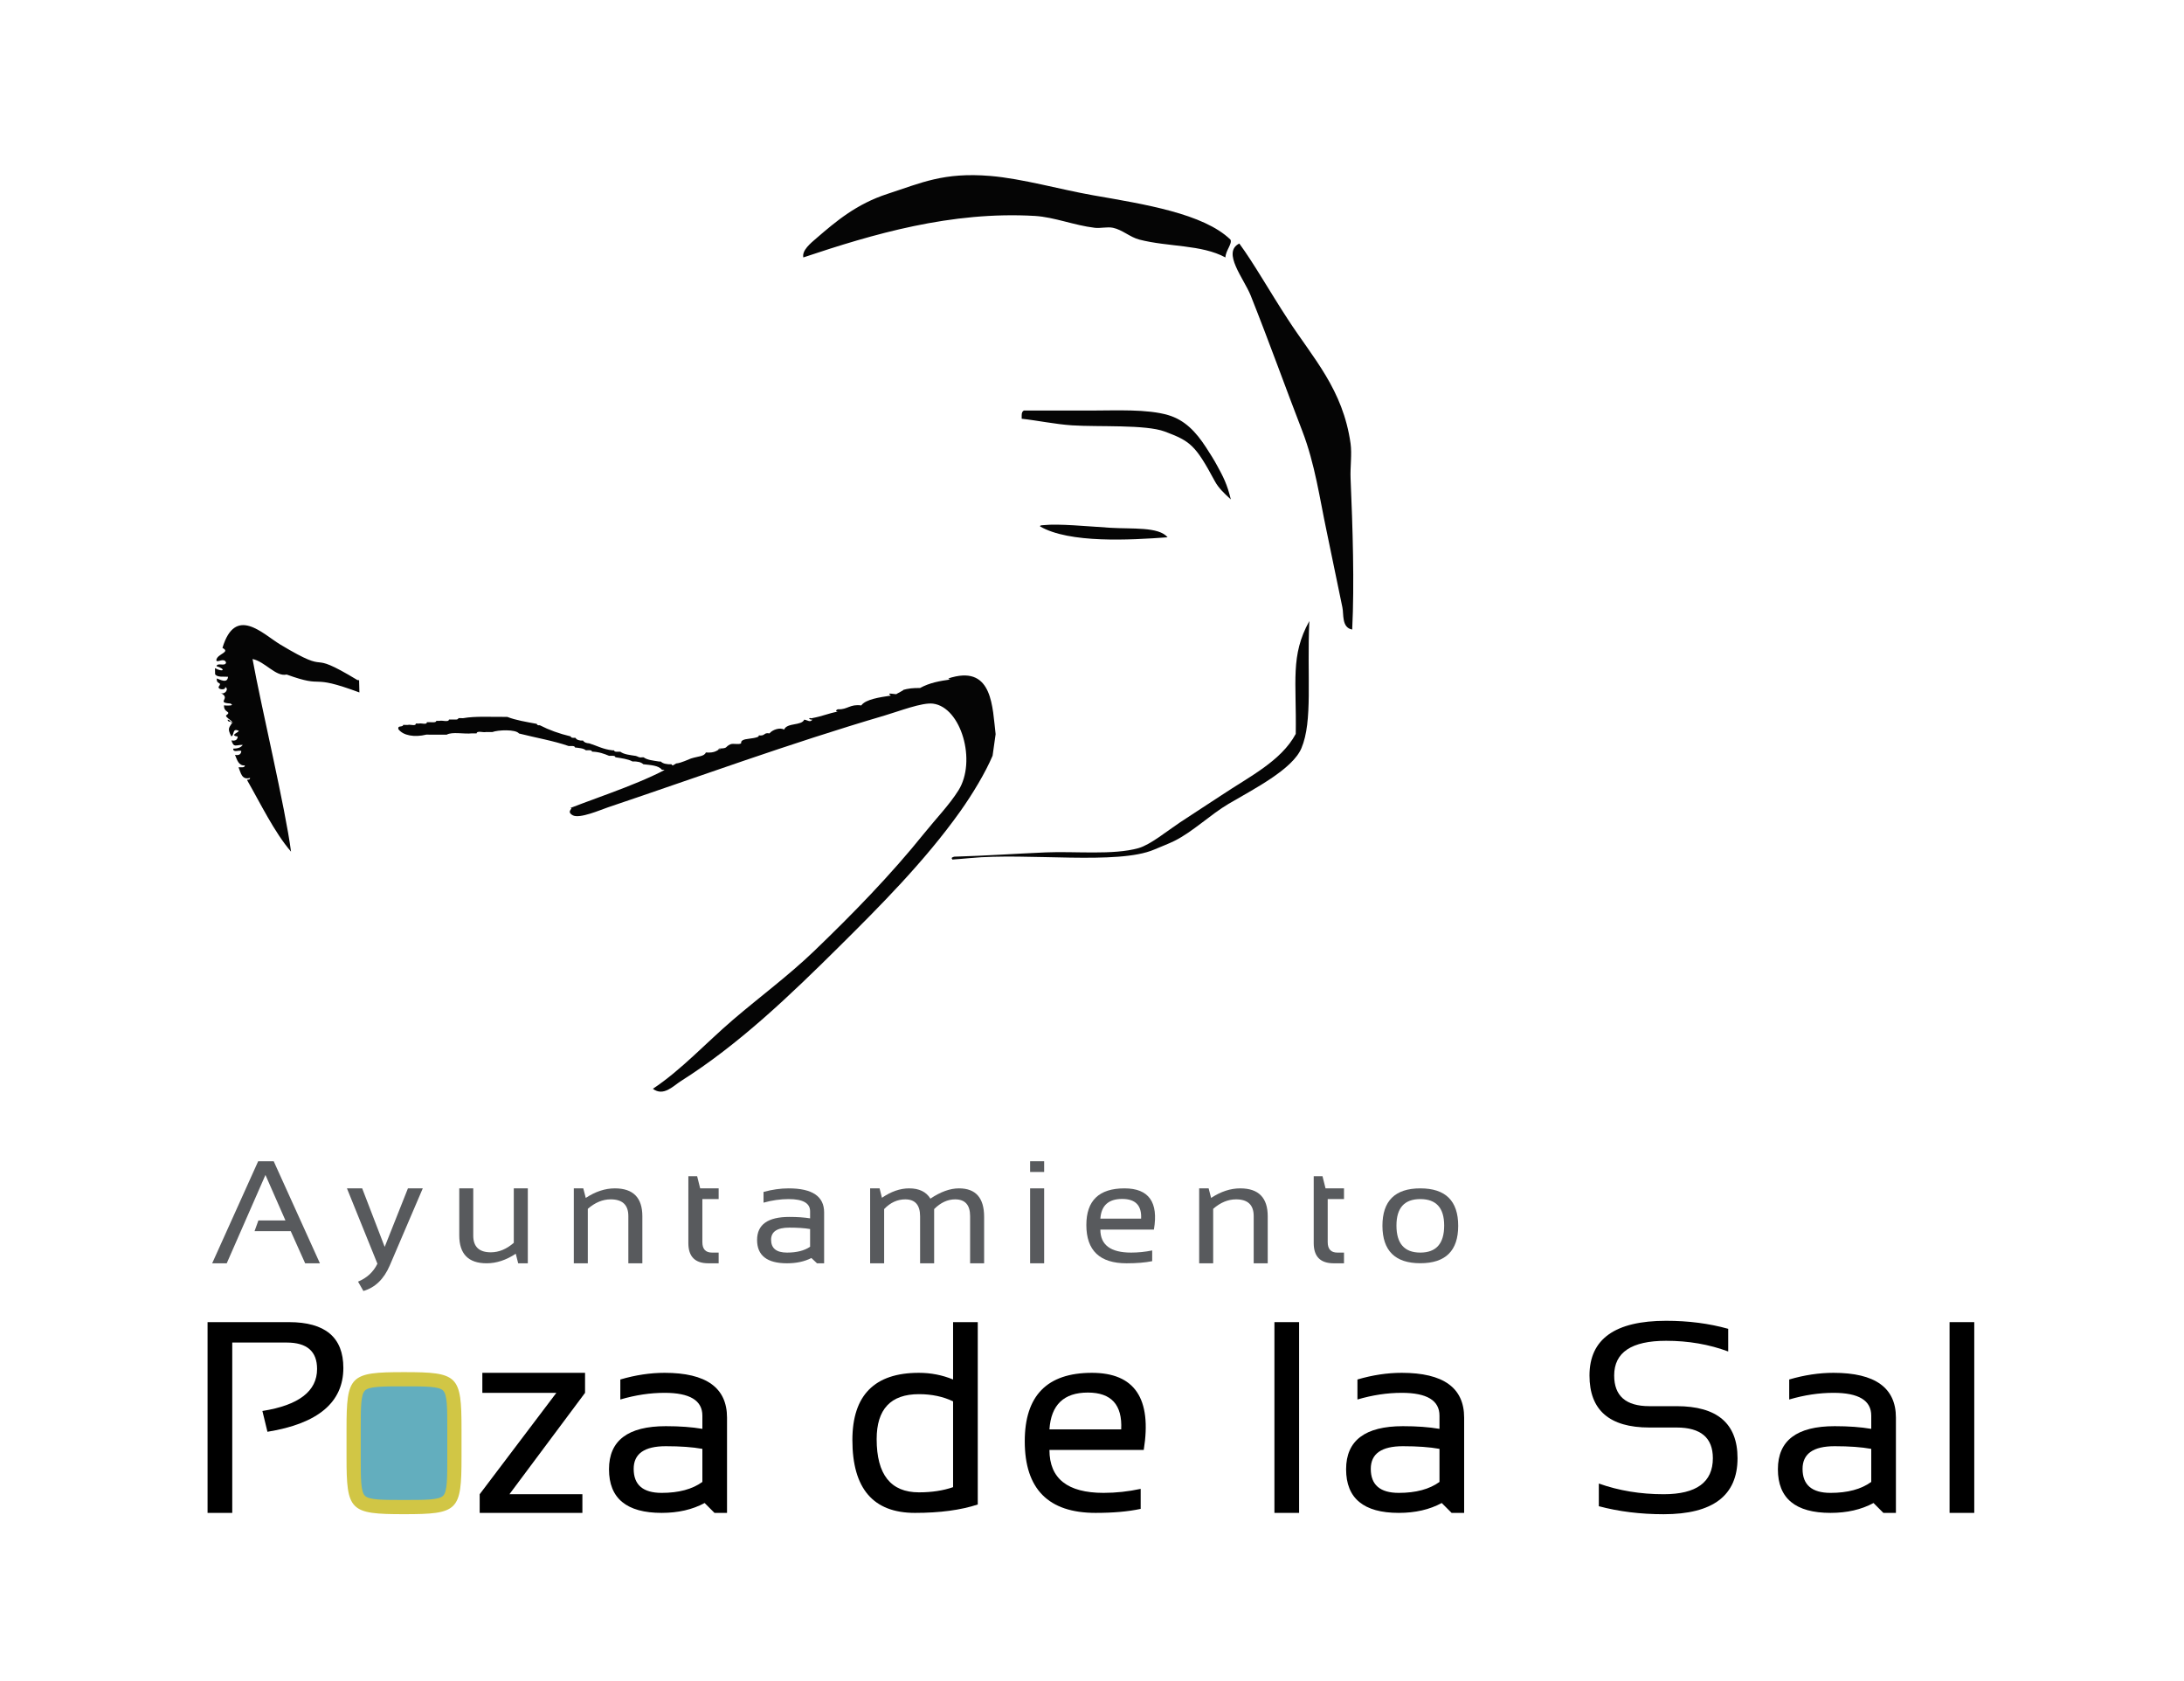 <?xml version="1.0" encoding="utf-8"?>
<!-- Generator: Adobe Illustrator 16.0.0, SVG Export Plug-In . SVG Version: 6.00 Build 0)  -->
<!DOCTYPE svg PUBLIC "-//W3C//DTD SVG 1.1//EN" "http://www.w3.org/Graphics/SVG/1.1/DTD/svg11.dtd">
<svg version="1.1" id="Layer_1" xmlns="http://www.w3.org/2000/svg" xmlns:xlink="http://www.w3.org/1999/xlink" x="0px" y="0px"
	 width="595.28px" height="458.014px" viewBox="0 0 595.28 458.014" enable-background="new 0 0 595.28 458.014"
	 xml:space="preserve">
<g>
	<g>
		<g>
			<path fill-rule="evenodd" clip-rule="evenodd" fill="#050505" d="M259.564,234.253c0-0.259-0.632-0.426,0.513-0.779
				c8.465-0.246,16.635-0.806,24.934-1.168c7.928-0.345,18.439,0.79,25.313-1.166c3.213-0.915,7.616-4.546,11.292-7.003
				c4.107-2.745,8.132-5.274,11.3-7.396c7.636-5.11,16.261-9.302,20.258-16.727c0.237-14.413-1.518-21.307,3.699-30.754
				c-0.666,15.374,0.971,27.251-2.15,34.644c-2.438,5.795-13.024,11.146-19.862,15.173c-4.988,2.943-9.752,7.623-14.802,10.116
				c-1.71,0.841-3.606,1.539-5.449,2.333c-9.926,4.286-34.545,0.814-50.251,2.336C262.196,234.072,261.685,234.072,259.564,234.253z
				"/>
		</g>
		<g>
			<path fill="#050505" d="M368.117,130.363c0.575,13.391,1.067,28.69,0.443,41.208c-2.938-0.517-2.263-4.256-2.674-6.045
				c-1.334-6.385-2.794-13.602-4.354-21.036c-1.819-8.563-3.107-18.042-6.58-27.039c-4.532-11.696-8.899-23.956-14.056-36.909
				c-1.865-4.654-7.914-11.782-3.108-14.173c3.915,5.304,8.4,13.26,13.205,20.604c6.895,10.651,15.031,19.083,17.124,33.906
				C368.518,123.709,367.988,127.405,368.117,130.363z"/>
		</g>
		<g>
			<path fill="#050505" d="M335.377,65.3c0.556,1.104-1.312,2.983-1.373,4.858c-6.577-3.549-15.535-2.818-23.445-4.858
				c-2.549-0.651-4.656-2.693-7.213-3.223c-1.551-0.325-3.429,0.201-4.983,0c-5.521-0.654-11.012-2.897-16.222-3.226
				c-22.889-1.347-44.178,4.94-63.183,11.307c-0.413-1.957,2.003-3.877,3.602-5.264c5.216-4.49,10.834-9.31,19.423-12.085
				c9.051-2.935,15.169-5.923,27.959-4.856c8.734,0.735,18.965,3.674,27.966,5.262C311.979,55.668,328.024,58.197,335.377,65.3z"/>
		</g>
		<g>
			<path fill-rule="evenodd" clip-rule="evenodd" fill="#050505" d="M318.245,146.427c-10.167,0.753-26.793,1.694-34.776-2.971
				c0.039-0.394,0.619-0.272,1.003-0.34c4.074-0.436,11.686,0.319,18.179,0.724C308.519,144.207,315.818,143.498,318.245,146.427z"
				/>
		</g>
		<g>
			<g>
				<path fill-rule="evenodd" clip-rule="evenodd" fill="#050505" d="M335.479,136.112c-1.686-1.561-3.287-2.974-4.414-5.067
					c-5.254-9.778-6.625-10.823-13.586-13.433c-5.212-1.957-18.066-1.221-25.275-1.692c-4.633-0.308-9.487-1.342-13.726-1.797
					c0-0.295,0-0.595,0-0.896c-0.02-0.767,0.226-1.16,0.602-1.345c6.469,0,12.666,0,18.797,0c6.113,0,14.86-0.445,20.545,1.25
					c4.438,1.327,7.468,4.404,10.361,8.883c1.124,1.737,2.014,3.13,2.949,4.849C333.404,129.921,334.471,131.924,335.479,136.112z"
					/>
			</g>
		</g>
		<path d="M56.576,412.312v-51.988h22.175c9.891,0,14.835,4.156,14.835,12.472c0,9.382-6.898,15.182-20.69,17.412l-1.375-5.671
			c9.935-1.573,14.902-5.394,14.902-11.45c0-4.803-2.763-7.2-8.286-7.2H63.303v46.426H56.576z"/>
		<path d="M131.47,374.14h27.994v5.453l-20.613,27.633h19.888v5.086h-27.995v-5.086l20.903-27.633H131.47V374.14z"/>
		<path d="M165.989,400.422c0-7.828,5.163-11.742,15.486-11.742c3.808,0,7.126,0.242,9.967,0.73v-3.602
			c0-4.145-3.434-6.216-10.292-6.216c-3.925,0-7.949,0.605-12.071,1.817v-5.452c4.122-1.211,8.146-1.818,12.071-1.818
			c11.342,0,17.011,4.071,17.011,12.217v25.955h-3.417l-2.69-2.692c-3.318,1.797-7.221,2.692-11.702,2.692
			C170.773,412.312,165.989,408.347,165.989,400.422z M181.475,394.139c-5.841,0-8.757,2.057-8.757,6.176
			c0,4.364,2.54,6.543,7.634,6.543c4.647,0,8.349-0.994,11.09-2.982v-9.013C188.773,394.378,185.453,394.139,181.475,394.139z"/>
		<path d="M266.503,410.021c-4.626,1.525-10.336,2.29-17.124,2.29c-11.365,0-17.05-6.618-17.05-19.848
			c0-12.216,6.036-18.324,18.107-18.324c3.295,0,6.406,0.607,9.339,1.818v-15.635h6.728V410.021z M259.776,381.917
			c-2.715-1.307-5.82-1.962-9.309-1.962c-7.681,0-11.521,4.08-11.521,12.252c0,9.672,3.84,14.504,11.521,14.504
			c3.488,0,6.594-0.466,9.309-1.415V381.917z"/>
		<path d="M311.744,395.151H286.04c0,7.808,4.923,11.706,14.757,11.706c3.372,0,6.743-0.364,10.11-1.092v5.453
			c-3.367,0.73-7.465,1.093-12.288,1.093c-12.868,0-19.308-6.507-19.308-19.523c0-12.433,6.099-18.648,18.29-18.648
			C309.281,374.14,313.995,381.145,311.744,395.151z M286.04,389.553h19.557c0.34-6.689-2.688-10.035-9.086-10.035
			C289.968,379.518,286.476,382.863,286.04,389.553z"/>
		<path d="M354.087,360.323v51.988h-6.726v-51.988H354.087z"/>
		<path d="M366.899,400.422c0-7.828,5.166-11.742,15.486-11.742c3.806,0,7.124,0.242,9.965,0.73v-3.602
			c0-4.145-3.432-6.216-10.29-6.216c-3.927,0-7.953,0.605-12.07,1.817v-5.452c4.117-1.211,8.144-1.818,12.07-1.818
			c11.34,0,17.014,4.071,17.014,12.217v25.955h-3.419l-2.689-2.692c-3.318,1.797-7.226,2.692-11.704,2.692
			C371.684,412.312,366.899,408.347,366.899,400.422z M382.386,394.139c-5.84,0-8.76,2.057-8.76,6.176
			c0,4.364,2.544,6.543,7.636,6.543c4.651,0,8.348-0.994,11.089-2.982v-9.013C389.681,394.378,386.361,394.139,382.386,394.139z"/>
		<path d="M435.782,410.492v-6.179c5.455,1.938,11.342,2.912,17.67,2.912c8.944,0,13.413-3.277,13.413-9.82
			c0-5.572-3.298-8.361-9.885-8.361h-7.42c-10.88,0-16.323-4.726-16.323-14.179c0-9.937,6.97-14.906,20.905-14.906
			c6.057,0,11.694,0.726,16.906,2.187v6.177c-5.212-1.937-10.85-2.913-16.906-2.913c-9.45,0-14.175,3.151-14.175,9.456
			c0,5.577,3.196,8.361,9.593,8.361h7.42c11.073,0,16.609,4.726,16.609,14.179c0,10.177-6.713,15.27-20.138,15.27
			C447.124,412.675,441.237,411.949,435.782,410.492z"/>
		<path d="M484.589,400.422c0-7.828,5.16-11.742,15.482-11.742c3.806,0,7.125,0.242,9.965,0.73v-3.602
			c0-4.145-3.431-6.216-10.289-6.216c-3.926,0-7.95,0.605-12.071,1.817v-5.452c4.121-1.211,8.146-1.818,12.071-1.818
			c11.339,0,17.013,4.071,17.013,12.217v25.955h-3.419l-2.688-2.692c-3.322,1.797-7.225,2.692-11.708,2.692
			C489.374,412.312,484.589,408.347,484.589,400.422z M500.071,394.139c-5.839,0-8.759,2.057-8.759,6.176
			c0,4.364,2.544,6.543,7.633,6.543c4.654,0,8.35-0.994,11.091-2.982v-9.013C507.37,394.378,504.045,394.139,500.071,394.139z"/>
		<path d="M538.114,360.323v51.988h-6.731v-51.988H538.114z"/>
		<g>
			<path fill="#63AEBE" d="M110.12,410.723c-13.734,0-13.734,0-13.734-13.593v-7.643c0-13.598,0-13.598,13.734-13.598l0,0
				c13.734,0,13.734,0,13.734,13.598v7.643C123.854,410.723,123.854,410.723,110.12,410.723L110.12,410.723z"/>
			<path fill="#D1C645" d="M110.12,412.663c-14.792,0-15.669-0.873-15.669-15.533v-7.643c0-14.665,0.878-15.536,15.669-15.536
				c14.796,0,15.673,0.871,15.673,15.536v7.643C125.793,411.79,124.917,412.663,110.12,412.663L110.12,412.663z M110.12,377.828
				c-5.924,0-9.504,0-10.654,1.14c-1.142,1.129-1.142,4.663-1.142,10.52v7.643c0,5.854,0,9.389,1.142,10.516
				c1.149,1.144,4.729,1.144,10.654,1.144c5.926,0,9.505,0,10.655-1.144c1.141-1.131,1.141-4.662,1.141-10.516v-7.643
				c0-5.856,0-9.391-1.143-10.52C119.625,377.828,116.046,377.828,110.12,377.828L110.12,377.828z"/>
		</g>
		<g>
			<g>
				<path fill-rule="evenodd" clip-rule="evenodd" fill="#050505" d="M97.875,185.364c0.023,1.117,0.06,2.234,0.085,3.351
					c-14.223-5.276-8.781-0.885-19.827-4.883c-2.94,0.694-5.921-3.556-9.301-4.225c2.292,12.673,8.978,40.737,10.492,52.496
					c-4.569-5.31-8.322-13.141-12.017-19.571c0.335-0.108,0.858,0.02,0.853-0.528c-2.301,0.65-2.502-1.401-3.144-2.896
					c0.655-0.074,1.625,0.255,1.739-0.499c-1.739,0.106-2.125-1.506-2.701-2.884c0.999,0.193,1.638-0.085,1.719-1.056
					c-0.646-0.331-2.246,0.573-2.205-0.637c1.123-0.024,2.083-0.242,2.598-1.027c-1.906-0.052-2.403,0.907-3.094-1.223
					c1.005,0.19,1.638-0.072,1.72-1.055c-2.781-0.379,1.407-1.438-0.042-1.677c-1.425-0.536-0.871,1.419-1.712,1.619
					c-1.208-2.303-0.495-2.319,0.333-3.898c-0.514-0.104-1.236,0.055-1.333-0.606c0.628-0.279,1.44,1.814,1.333,0.606
					c-0.998-0.96-1.529-1.051-1.795-1.742c1.774-1.296-0.625-0.619-0.518-2.797c0.577,0.088,3.173,0.183,1.732-0.506
					c-4.111-0.248,0.449-1.387-2.702-2.888c1.129,0.632,2.468-1.084,1.272-1.628c0.338,0.921-2.044,0.836-1.752-0.06
					c1.096-1.437-0.721-0.456-0.502-2.249c0.965,0.335,2.874,1.452,3.05-0.457c-1.26-0.1-2.859,0.212-3.521-0.674
					c-0.016-0.554-0.029-1.12-0.04-1.678c2.322,1.248,3.066,0.277,0.417-0.539c0.27-1.095,2.456,0.22,2.604-1.025
					c-0.605-1.468-2.607,0.34-2.649-0.653c0.248-1.726,4.001-2.085,1.668-3.298c3.515-11.709,10.962-3.806,15.805-0.895
					c15.023,9.011,6.075,0.635,20.995,9.664C97.582,185.354,97.724,185.354,97.875,185.364z"/>
			</g>
		</g>
		<g>
			<g>
				<path fill-rule="evenodd" clip-rule="evenodd" fill="#050505" d="M181.516,210.7c-0.037-0.461-0.37-1.043-1.1-0.902
					c-0.875-1.202-3.069-1.283-5.075-1.52c-0.589-0.587-1.625-0.803-2.962-0.764c-1.208-0.664-2.981-0.865-4.652-1.142
					c-0.051-0.558-1.018-0.345-1.701-0.382c-1.347-0.556-2.722-1.084-4.659-1.142c-0.053-0.555-1.019-0.345-1.692-0.374
					c-0.629-0.568-1.853-0.62-2.966-0.765c-0.059-0.559-1.021-0.351-1.691-0.386c-4.156-1.445-9.039-2.273-13.552-3.422
					c-0.899-1.183-5.682-0.989-7.263-0.396c-0.564,0.003-1.136,0-1.709-0.007c-0.763,0.217-2.494-0.464-2.584,0.375
					c-0.424-0.003-0.853-0.004-1.281-0.006c-2.151,0.239-5.388-0.504-6.874,0.355c-1.849-0.003-3.71-0.006-5.561-0.011
					c-3.2,0.791-6.34,0.274-7.636-1.525c0.009-0.125,0.009-0.252,0.014-0.376c0.123-0.546,1.283-0.129,1.322-0.752
					c0.429,0.004,0.855,0.004,1.282,0.008c0.631-0.209,2.19,0.441,2.156-0.377c0.285,0.002,0.571,0.006,0.859,0.007
					c0.633-0.204,2.19,0.44,2.155-0.376c0.288,0.003,0.577,0.009,0.854,0.006c0.686-0.028,1.629,0.178,1.729-0.375
					c0.292,0,0.571,0,0.855,0.004c0.772-0.213,2.5,0.459,2.596-0.369c0.275-0.004,0.569,0.002,0.849,0.002
					c0.68-0.034,1.625,0.185,1.732-0.376c0.425,0.004,0.856,0.004,1.283,0.01c3.338-0.595,7.645-0.306,11.575-0.349
					c0.143,0,0.289,0.003,0.435,0c2.349,0.916,5.24,1.374,8.045,1.901c0.081,0.298,0.335,0.442,0.834,0.378
					c2.489,1.283,5.293,2.299,8.428,3.043c0.055,0.437,0.663,0.406,1.269,0.373c0.341,0.562,1.043,0.818,2.107,0.762
					c0.263,0.504,0.879,0.705,1.681,0.76c2.097,0.647,3.788,1.636,6.335,1.897c0.143-0.002,0.289,0.001,0.422,0
					c0.062,0.559,1.031,0.348,1.702,0.379c0.979,0.745,2.656,0.899,4.228,1.147c0.573,0.12,0.798,0.534,1.691,0.381
					c0.143-0.002,0.298-0.002,0.436-0.002c0.974,0.75,2.662,0.894,4.23,1.148c0.141-0.006,0.285,0,0.431-0.006
					c0.591,0.583,1.632,0.797,2.96,0.76c0.111,0.51,1.063,0.315,1.695,0.382c0.569,0.002,1.041-0.208,1.619-0.21"/>
			</g>
		</g>
		<g>
			<g>
				<path fill-rule="evenodd" clip-rule="evenodd" fill="#050505" d="M271.371,200.082c-0.271,1.963-0.548,3.919-0.828,5.878
					c-1.94,4.568-5.382,10.33-8.831,15.187c-9.776,13.729-22.143,26.079-32.956,36.807c-13.542,13.432-27.416,26.724-43.162,36.671
					c-2.067,1.302-4.743,4.297-7.644,2.106c7.781-5.182,14.321-12.358,21.795-18.772c7.246-6.213,15.123-12.019,22.121-18.735
					c10.55-10.15,20.828-20.661,30.068-32.158c3.1-3.861,6.8-7.672,9.298-11.654c5.022-7.99,0.729-22.655-6.909-23.645
					c-3.005-0.388-9.355,2.102-13.237,3.241c-26.191,7.708-50.329,16.591-75.392,25.02c-1.943,0.656-7.713,3.181-9.577,2.166
					c-1.971-1.078,0.384-1.988-0.675-1.983c8.79-3.434,21.108-7.344,28.855-12.145c1.382-0.116,3.329-1.111,4.026-1.345
					c1.994-0.652,3.616-0.528,4.064-1.647c2.592,0.203,3.108-0.669,3.981-1.036c-0.048,0.485-0.942,0.095-0.318-0.042
					c2.5-0.054,1.396-0.399,3.047-1.16c0.795-0.306,2.181,0.164,2.899-0.238c0.024-0.347-0.103-0.787,1.116-1.106
					c0.91-0.212,4.073-0.377,3.668-1.075c1.92,0.233,1.267-0.859,2.956-0.545c0.736-0.971,2.858-1.717,3.971-1.035
					c0.811-1.937,4.802-1.003,5.497-2.716c1.047,0.176,1.57,0.846,2.239-0.008c-0.78,0.152-1.384-0.631-0.275-0.356
					c3.485-0.671,4.388-1.306,7.295-1.842c-1.07,0.087-0.398-0.679,0.081-0.618c2.435,0.105,3.156-1.472,6.216-1.044
					c1.125-1.671,5.096-2.234,8.052-2.685c-1.468-1.006,1.146-0.272,1.65-0.404c-0.918,0.244,2.934-1.5,1.425-1.07
					c1.788-0.511,2.951-0.604,4.876-0.592c2.674-1.463,5.428-1.917,8.316-2.333c-1.335-0.137,0.062-0.49,0.403-0.58
					C270.596,181.572,270.493,192.827,271.371,200.082z"/>
			</g>
		</g>
	</g>
	<g>
		<path fill="#585A5D" d="M57.833,344.289l12.536-27.811h4.231l12.594,27.811h-4.021l-3.925-8.751h-9.871l1.049-2.921h7.378
			l-5.451-12.405l-10.553,24.077H57.833z"/>
		<path fill="#585A5D" d="M94.566,323.869h4.152l6.136,15.947l6.334-15.947h4.045l-9,21.024c-1.594,3.705-3.992,6.02-7.186,6.944
			l-1.459-2.548c2.418-1,4.178-2.627,5.282-4.882L94.566,323.869z"/>
		<path fill="#585A5D" d="M143.864,323.869v20.42h-2.627l-0.659-2.603c-2.631,1.736-5.271,2.603-7.929,2.603
			c-4.981,0-7.47-2.535-7.47-7.607v-12.813h3.813v12.874c0,3.036,1.6,4.554,4.793,4.554c2.183,0,4.272-0.864,6.255-2.588v-14.84
			H143.864z"/>
		<path fill="#585A5D" d="M156.399,344.289v-20.42h2.581l0.68,2.606c2.626-1.735,5.271-2.606,7.928-2.606
			c4.99,0,7.495,2.536,7.495,7.605v12.814h-3.82v-12.874c0-3.033-1.603-4.551-4.809-4.551c-2.194,0-4.271,0.865-6.239,2.586v14.839
			H156.399z"/>
		<path fill="#585A5D" d="M187.623,320.565h2.394l0.826,3.304h5.036v2.922h-4.44v11.723c0,1.904,0.878,2.858,2.625,2.858h1.814
			v2.917h-2.807c-3.634,0-5.448-1.831-5.448-5.502V320.565z"/>
		<path fill="#585A5D" d="M206.354,337.931c0-4.188,2.933-6.282,8.792-6.282c2.166,0,4.045,0.131,5.658,0.39v-1.927
			c0-2.217-1.952-3.32-5.842-3.32c-2.228,0-4.515,0.323-6.851,0.971v-2.921c2.336-0.646,4.624-0.972,6.851-0.972
			c6.438,0,9.665,2.179,9.665,6.536v13.884h-1.939l-1.528-1.438c-1.883,0.958-4.104,1.438-6.65,1.438
			C209.072,344.289,206.354,342.169,206.354,337.931z M215.146,334.566c-3.318,0-4.973,1.103-4.973,3.309
			c0,2.331,1.446,3.497,4.335,3.497c2.647,0,4.741-0.532,6.295-1.593v-4.825C219.287,334.692,217.405,334.566,215.146,334.566z"/>
		<path fill="#585A5D" d="M237.165,344.289v-20.42h2.578l0.641,2.568c2.492-1.709,4.963-2.568,7.416-2.568
			c2.719,0,4.656,0.937,5.794,2.799c2.771-1.862,5.365-2.799,7.788-2.799c4.572,0,6.855,2.588,6.855,7.758v12.662h-3.821v-12.854
			c0-3.045-1.358-4.57-4.086-4.57c-2.034,0-3.945,0.882-5.716,2.646v14.779h-3.829v-12.792c0-3.088-1.343-4.633-4.043-4.633
			c-2.144,0-4.071,0.882-5.757,2.646v14.779H237.165z"/>
		<path fill="#585A5D" d="M284.598,316.479v2.92h-3.826v-2.92H284.598z M284.598,323.869v20.42h-3.826v-20.42H284.598z"/>
		<path fill="#585A5D" d="M314.511,335.108H299.92c0,4.177,2.799,6.264,8.38,6.264c1.914,0,3.83-0.194,5.744-0.584v2.921
			c-1.914,0.387-4.24,0.58-6.981,0.58c-7.306,0-10.964-3.48-10.964-10.441c0-6.65,3.462-9.979,10.387-9.979
			C313.119,323.869,315.801,327.622,314.511,335.108z M299.92,332.115h11.106c0.188-3.579-1.527-5.366-5.165-5.366
			C302.148,326.749,300.164,328.536,299.92,332.115z"/>
		<path fill="#585A5D" d="M326.851,344.289v-20.42h2.58l0.676,2.606c2.634-1.735,5.276-2.606,7.93-2.606
			c4.999,0,7.498,2.536,7.498,7.605v12.814h-3.823v-12.874c0-3.033-1.603-4.551-4.806-4.551c-2.196,0-4.269,0.865-6.237,2.586
			v14.839H326.851z"/>
		<path fill="#585A5D" d="M358.072,320.565h2.396l0.826,3.304h5.032v2.922h-4.44v11.723c0,1.904,0.878,2.858,2.628,2.858h1.813
			v2.917h-2.801c-3.638,0-5.453-1.831-5.453-5.502V320.565z"/>
		<path fill="#585A5D" d="M376.801,334.078c0-6.804,3.442-10.209,10.323-10.209c6.884,0,10.327,3.405,10.327,10.209
			c0,6.795-3.443,10.194-10.327,10.194C380.27,344.272,376.829,340.873,376.801,334.078z M387.124,341.372
			c4.334,0,6.506-2.456,6.506-7.37c0-4.812-2.172-7.211-6.506-7.211s-6.501,2.399-6.501,7.211
			C380.623,338.916,382.79,341.372,387.124,341.372z"/>
	</g>
</g>
</svg>
